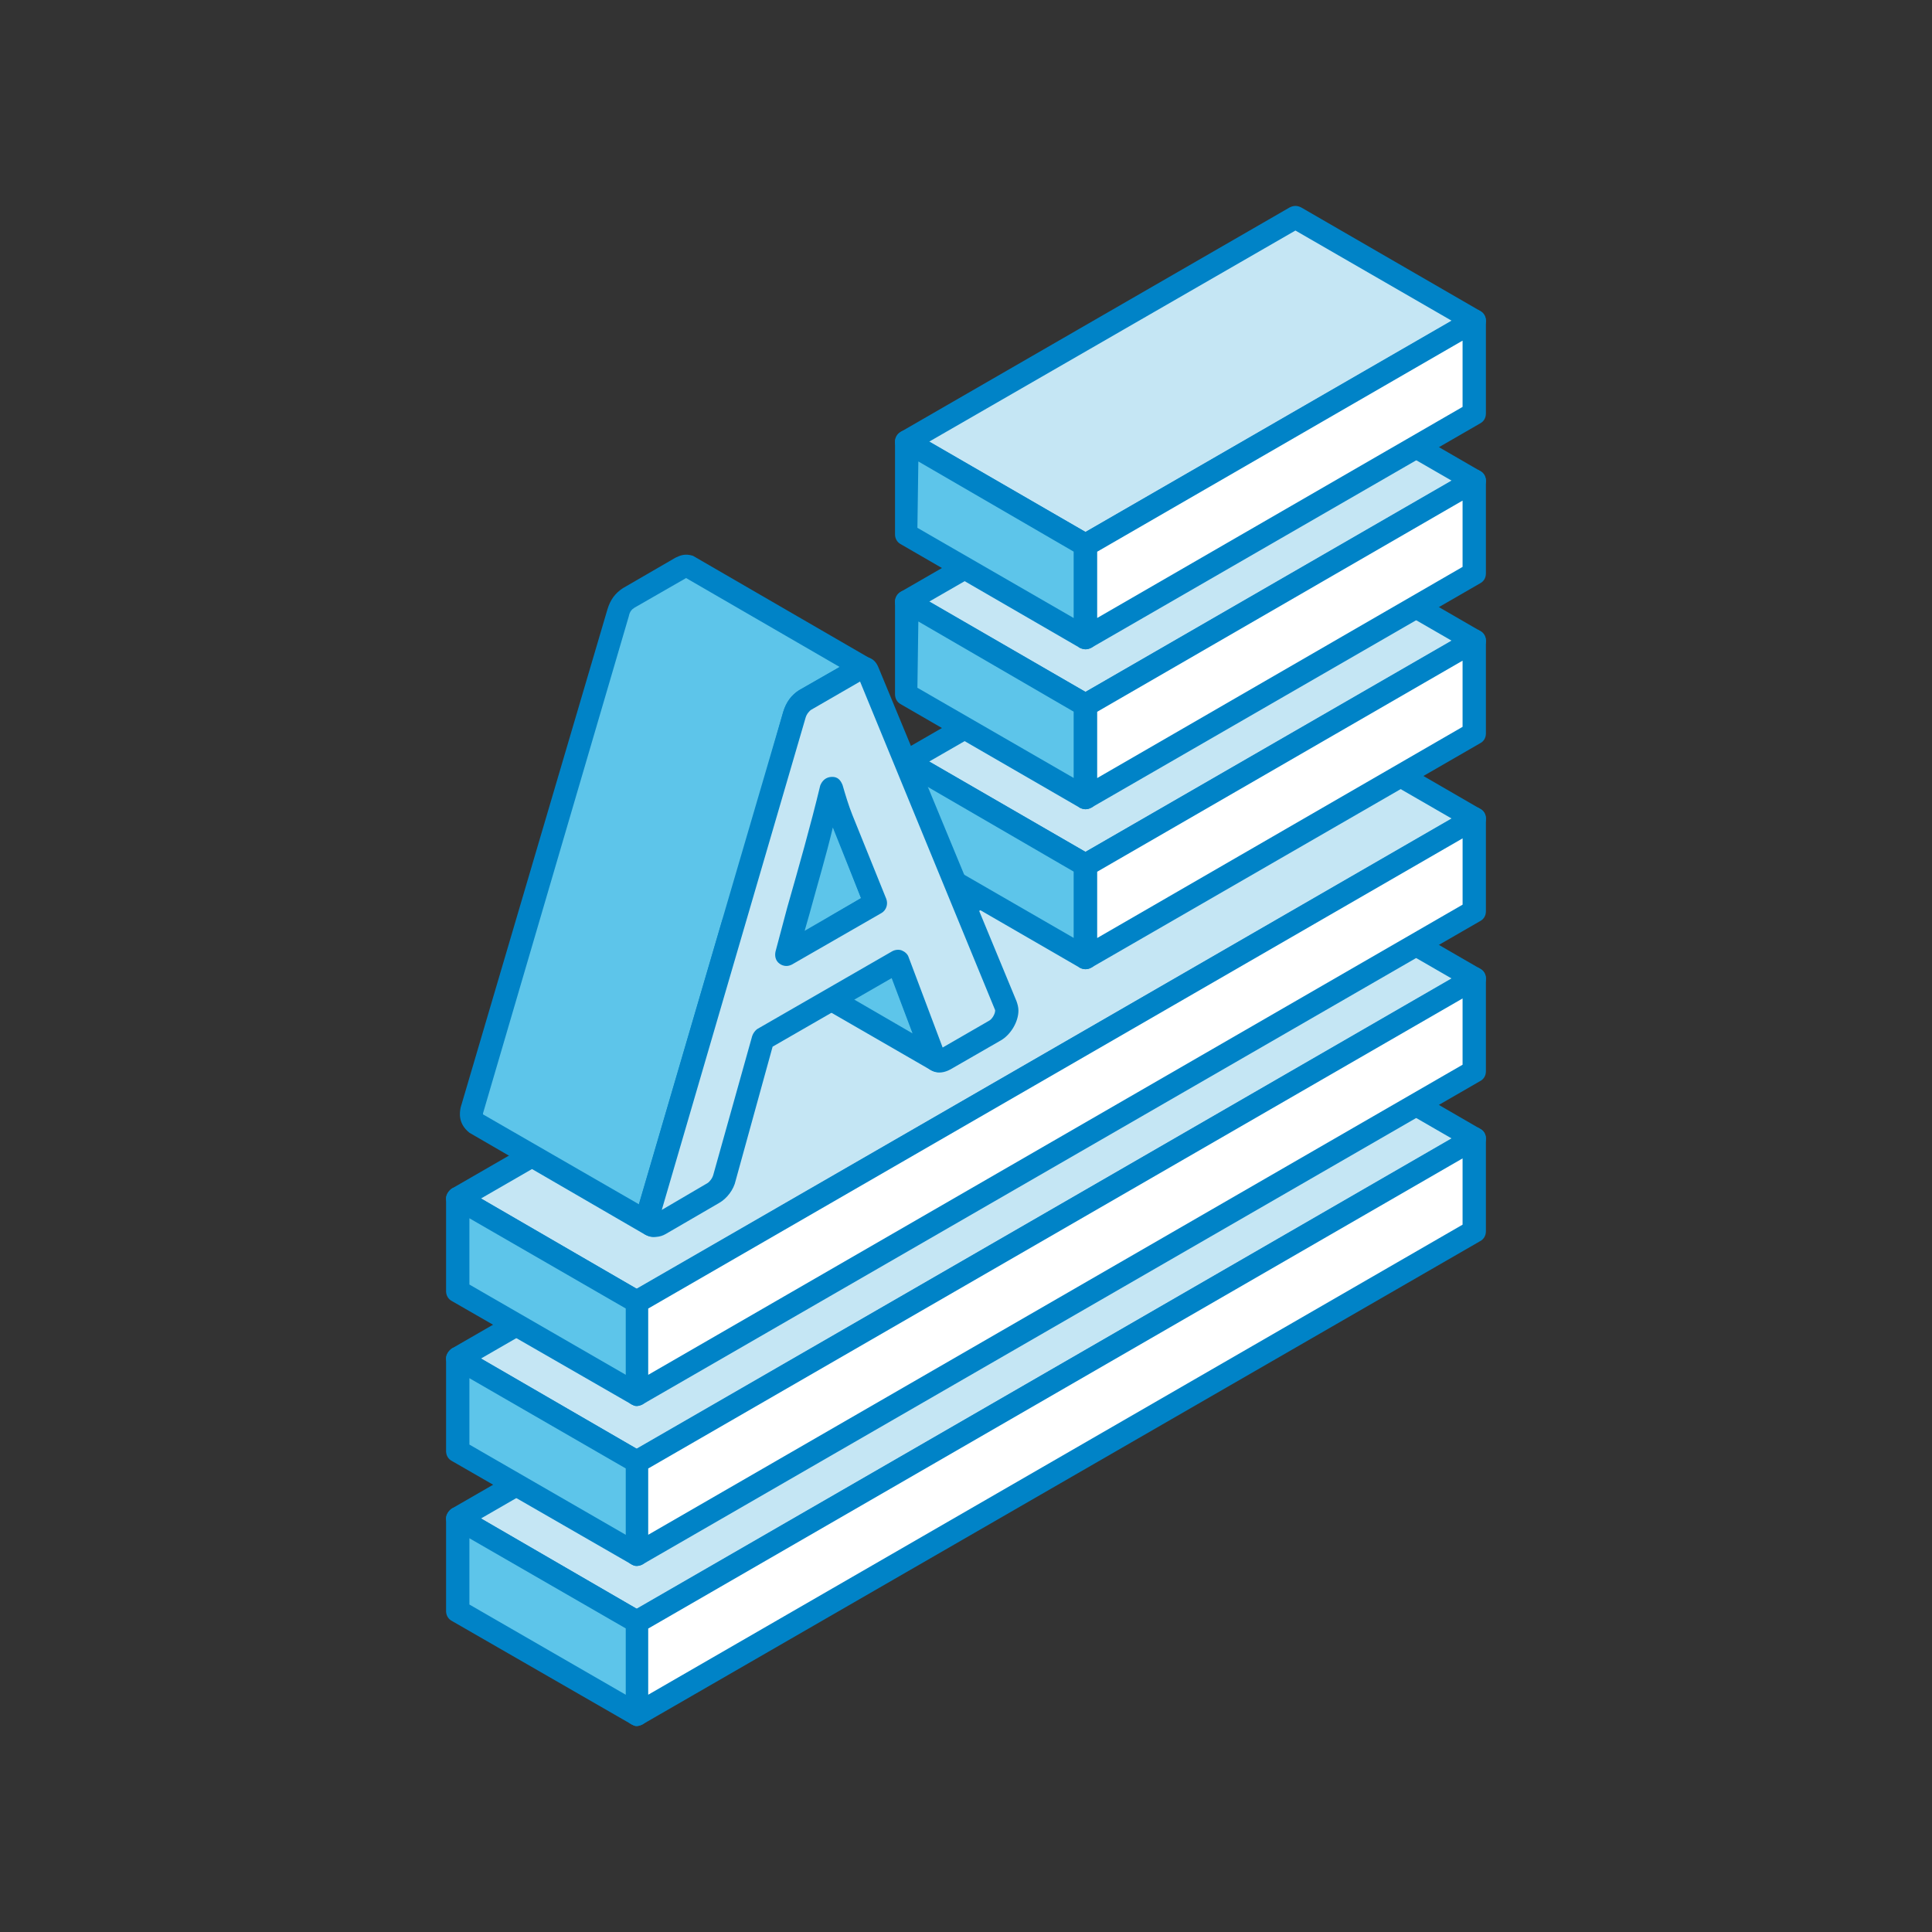 <?xml version="1.0" encoding="iso-8859-1"?>
<!-- Generator: Adobe Illustrator 26.0.3, SVG Export Plug-In . SVG Version: 6.00 Build 0)  -->
<svg version="1.1" xmlns="http://www.w3.org/2000/svg" xmlns:xlink="http://www.w3.org/1999/xlink" x="0px" y="0px"
	 viewBox="0 0 80 80" style="enable-background:new 0 0 80 80;" xml:space="preserve">
<rect x="0" y="0" width="80" height="80" fill="#333333" stroke="none"/>
<g id="digital_x5F_marketing_21">
	<g>
		<polygon style="fill-rule:evenodd;clip-rule:evenodd;fill:#C5E6F4;" points="61.045,47.145 53.641,42.865 18.955,62.875 
			26.359,67.161 		"/>
		<path style="fill-rule:evenodd;clip-rule:evenodd;fill:#0083C7;" d="M19.92,62.875l6.439,3.739l33.76-19.468l-6.478-3.738
			L19.92,62.875L19.92,62.875z M26.359,67.632c-0.081,0-0.121-0.02-0.202-0.065l-7.445-4.282c-0.12-0.085-0.241-0.242-0.241-0.411
			c0-0.168,0.12-0.325,0.241-0.41l34.687-20.011c0.162-0.085,0.322-0.085,0.483,0l7.403,4.286c0.162,0.083,0.243,0.237,0.243,0.405
			c0,0.169-0.08,0.326-0.243,0.411L26.599,67.57C26.561,67.612,26.479,67.632,26.359,67.632z"/>
		<polygon style="fill-rule:evenodd;clip-rule:evenodd;fill:#5DC5EA;" points="26.359,67.161 18.955,62.875 18.955,66.711 
			26.359,70.995 		"/>
		<path style="fill-rule:evenodd;clip-rule:evenodd;fill:#0083C7;" d="M19.437,66.44l6.478,3.738v-2.747l-6.478-3.735V66.44
			L19.437,66.44z M26.359,71.471c-0.081,0-0.121-0.026-0.202-0.065l-7.445-4.286c-0.16-0.085-0.241-0.242-0.241-0.41v-3.836
			c0-0.168,0.12-0.325,0.241-0.41c0.161-0.08,0.322-0.085,0.483,0l7.404,4.285c0.162,0.086,0.242,0.243,0.242,0.411v3.835
			c0,0.169-0.08,0.325-0.242,0.411C26.519,71.445,26.439,71.471,26.359,71.471z"/>
		<polygon style="fill-rule:evenodd;clip-rule:evenodd;fill:#FFFFFF;" points="61.045,47.145 26.359,67.161 26.359,70.995 
			61.045,50.985 		"/>
		<path style="fill-rule:evenodd;clip-rule:evenodd;fill:#0083C7;" d="M26.841,67.435v2.74l33.721-19.464v-2.744L26.841,67.435
			L26.841,67.435z M26.359,71.471c-0.081,0-0.121-0.026-0.202-0.065c-0.161-0.086-0.242-0.242-0.242-0.411v-3.835
			c0-0.172,0.08-0.325,0.242-0.411l34.646-20.014c0.161-0.081,0.363-0.081,0.482,0.005c0.162,0.083,0.243,0.237,0.243,0.41v3.835
			c0,0.169-0.08,0.326-0.243,0.411L26.599,71.406C26.519,71.445,26.439,71.471,26.359,71.471z"/>
		<polygon style="fill-rule:evenodd;clip-rule:evenodd;fill:#C5E6F4;" points="61.045,40.522 53.641,36.236 18.955,56.252 
			26.359,60.534 		"/>
		<path style="fill-rule:evenodd;clip-rule:evenodd;fill:#0083C7;" d="M19.92,56.252l6.439,3.735l33.76-19.464l-6.478-3.738
			L19.92,56.252L19.92,56.252z M26.359,61.008c-0.081,0-0.121-0.024-0.202-0.065l-7.445-4.285c-0.12-0.086-0.241-0.242-0.241-0.408
			c0-0.173,0.12-0.326,0.241-0.414L53.399,35.83c0.162-0.084,0.322-0.084,0.483,0l7.403,4.281c0.162,0.086,0.243,0.243,0.243,0.411
			c0,0.169-0.08,0.326-0.243,0.411L26.599,60.944C26.561,60.984,26.479,61.008,26.359,61.008z"/>
		<polygon style="fill-rule:evenodd;clip-rule:evenodd;fill:#5DC5EA;" points="26.359,60.534 18.955,56.252 18.955,60.088 
			26.359,64.372 		"/>
		<path style="fill-rule:evenodd;clip-rule:evenodd;fill:#0083C7;" d="M19.437,59.817l6.478,3.738v-2.748l-6.478-3.739V59.817
			L19.437,59.817z M26.359,64.842c-0.081,0-0.121-0.019-0.202-0.06l-7.445-4.286c-0.16-0.084-0.241-0.241-0.241-0.409v-3.839
			c0-0.169,0.12-0.326,0.241-0.411c0.161-0.08,0.322-0.08,0.483,0.004l7.404,4.285c0.162,0.081,0.242,0.237,0.242,0.408v3.838
			c0,0.168-0.08,0.326-0.242,0.41C26.519,64.823,26.439,64.842,26.359,64.842z"/>
		<polygon style="fill-rule:evenodd;clip-rule:evenodd;fill:#FFFFFF;" points="61.045,40.522 26.359,60.534 26.359,64.372 
			61.045,44.362 		"/>
		<path style="fill-rule:evenodd;clip-rule:evenodd;fill:#0083C7;" d="M26.841,60.807v2.745l33.721-19.464v-2.744L26.841,60.807
			L26.841,60.807z M26.359,64.842c-0.081,0-0.121-0.019-0.202-0.06c-0.161-0.083-0.242-0.245-0.242-0.41v-3.838
			c0-0.17,0.08-0.326,0.242-0.411l34.646-20.012c0.161-0.083,0.363-0.083,0.482,0c0.162,0.086,0.243,0.243,0.243,0.411v3.84
			c0,0.168-0.08,0.322-0.243,0.406L26.599,64.782C26.519,64.823,26.439,64.842,26.359,64.842z"/>
		<polygon style="fill-rule:evenodd;clip-rule:evenodd;fill:#C5E6F4;" points="61.045,33.899 53.641,29.614 18.955,49.625 
			26.359,53.911 		"/>
		<path style="fill-rule:evenodd;clip-rule:evenodd;fill:#0083C7;" d="M19.92,49.625l6.439,3.738l33.76-19.464l-6.478-3.738
			L19.92,49.625L19.92,49.625z M26.359,54.385c-0.081,0-0.121-0.024-0.202-0.064l-7.445-4.285c-0.12-0.086-0.241-0.243-0.241-0.411
			c0-0.169,0.12-0.326,0.241-0.411l34.687-20.011c0.162-0.085,0.322-0.085,0.483,0l7.403,4.286c0.162,0.083,0.243,0.237,0.243,0.41
			c0,0.165-0.08,0.322-0.243,0.411L26.599,54.321C26.561,54.361,26.479,54.385,26.359,54.385z"/>
		<polygon style="fill-rule:evenodd;clip-rule:evenodd;fill:#5DC5EA;" points="26.359,53.911 18.955,49.625 18.955,53.463 
			26.359,57.745 		"/>
		<path style="fill-rule:evenodd;clip-rule:evenodd;fill:#0083C7;" d="M19.437,53.19l6.478,3.739v-2.745l-6.478-3.738V53.19
			L19.437,53.19z M26.359,58.219c-0.081,0-0.121-0.023-0.202-0.063l-7.445-4.282c-0.16-0.085-0.241-0.242-0.241-0.411v-3.838
			c0-0.169,0.12-0.326,0.241-0.411c0.161-0.08,0.322-0.08,0.483,0l7.404,4.286c0.162,0.083,0.242,0.242,0.242,0.411v3.838
			c0,0.165-0.08,0.322-0.242,0.407C26.519,58.196,26.439,58.219,26.359,58.219z"/>
		<polygon style="fill-rule:evenodd;clip-rule:evenodd;fill:#FFFFFF;" points="61.045,33.899 26.359,53.911 26.359,57.745 
			61.045,37.734 		"/>
		<path style="fill-rule:evenodd;clip-rule:evenodd;fill:#0083C7;" d="M26.841,54.184v2.745L60.563,37.46v-2.745L26.841,54.184
			L26.841,54.184z M26.359,58.219c-0.081,0-0.121-0.023-0.202-0.063c-0.161-0.085-0.242-0.242-0.242-0.411v-3.834
			c0-0.169,0.08-0.328,0.242-0.411l34.646-20.011c0.161-0.085,0.363-0.085,0.482,0c0.162,0.083,0.243,0.24,0.243,0.41v3.839
			c0,0.165-0.08,0.322-0.243,0.405L26.599,58.156C26.519,58.196,26.439,58.219,26.359,58.219z"/>
		<polygon style="fill-rule:evenodd;clip-rule:evenodd;fill:#C5E6F4;" points="61.045,26.535 53.641,22.249 37.545,31.537 
			44.949,35.823 		"/>
		<path style="fill-rule:evenodd;clip-rule:evenodd;fill:#0083C7;" d="M38.471,31.537l6.478,3.738l15.17-8.74l-6.478-3.738
			L38.471,31.537L38.471,31.537z M44.949,36.298c-0.08,0-0.16-0.024-0.242-0.065l-7.404-4.285c-0.162-0.086-0.242-0.243-0.242-0.411
			c0-0.169,0.08-0.322,0.242-0.411l16.096-9.283c0.162-0.085,0.322-0.088,0.483,0l7.403,4.281c0.162,0.085,0.243,0.242,0.243,0.411
			s-0.08,0.325-0.243,0.411l-16.096,9.287C45.11,36.273,45.029,36.298,44.949,36.298z"/>
		<polygon style="fill-rule:evenodd;clip-rule:evenodd;fill:#5DC5EA;" points="44.949,35.823 37.545,31.537 37.545,35.376 
			44.949,39.658 		"/>
		<path style="fill-rule:evenodd;clip-rule:evenodd;fill:#0083C7;" d="M37.988,35.102l6.478,3.739v-2.745l-6.439-3.738
			L37.988,35.102L37.988,35.102z M44.949,40.132c-0.08,0-0.16-0.021-0.242-0.064l-7.404-4.282c-0.162-0.085-0.242-0.242-0.242-0.411
			v-3.838c0-0.169,0.121-0.325,0.242-0.411c0.12-0.08,0.322-0.08,0.483,0.004l7.403,4.285c0.161,0.081,0.243,0.237,0.243,0.407
			v3.838c0,0.165-0.081,0.322-0.243,0.407C45.11,40.111,45.029,40.132,44.949,40.132z"/>
		<polygon style="fill-rule:evenodd;clip-rule:evenodd;fill:#FFFFFF;" points="61.045,26.535 44.949,35.823 44.949,39.658 
			61.045,30.369 		"/>
		<path style="fill-rule:evenodd;clip-rule:evenodd;fill:#0083C7;" d="M45.432,36.096v2.745l15.13-8.744v-2.74L45.432,36.096
			L45.432,36.096z M44.949,40.132c-0.08,0-0.16-0.021-0.242-0.064c-0.12-0.085-0.241-0.242-0.241-0.41v-3.835
			c0-0.17,0.12-0.326,0.241-0.411l16.096-9.288c0.161-0.08,0.363-0.083,0.482,0c0.162,0.085,0.243,0.242,0.243,0.411v3.839
			c0,0.168-0.08,0.322-0.243,0.405l-16.096,9.288C45.11,40.111,45.029,40.132,44.949,40.132z"/>
		<polygon style="fill-rule:evenodd;clip-rule:evenodd;fill:#C5E6F4;" points="61.045,19.908 53.641,15.628 37.545,24.914 
			44.949,29.199 		"/>
		<path style="fill-rule:evenodd;clip-rule:evenodd;fill:#0083C7;" d="M38.471,24.914l6.478,3.738l15.17-8.744l-6.478-3.735
			L38.471,24.914L38.471,24.914z M44.949,29.67c-0.08,0-0.16-0.02-0.242-0.065l-7.404-4.282c-0.162-0.085-0.242-0.242-0.242-0.41
			c0-0.169,0.08-0.326,0.242-0.411l16.096-9.287c0.162-0.086,0.322-0.086,0.483,0l7.403,4.285c0.162,0.085,0.243,0.242,0.243,0.406
			c0,0.173-0.08,0.326-0.243,0.411l-16.096,9.29C45.11,29.65,45.029,29.67,44.949,29.67z"/>
		<polygon style="fill-rule:evenodd;clip-rule:evenodd;fill:#5DC5EA;" points="44.949,29.199 37.545,24.914 37.545,28.752 
			44.949,33.034 		"/>
		<path style="fill-rule:evenodd;clip-rule:evenodd;fill:#0083C7;" d="M37.988,28.479l6.478,3.739v-2.745l-6.439-3.739
			L37.988,28.479L37.988,28.479z M44.949,33.508c-0.08,0-0.16-0.023-0.242-0.065l-7.404-4.281c-0.162-0.084-0.242-0.245-0.242-0.414
			v-3.834c0-0.169,0.121-0.326,0.242-0.411c0.12-0.08,0.322-0.08,0.483,0l7.403,4.286c0.161,0.084,0.243,0.241,0.243,0.41v3.835
			c0,0.169-0.081,0.326-0.243,0.41C45.11,33.485,45.029,33.508,44.949,33.508z"/>
		<polygon style="fill-rule:evenodd;clip-rule:evenodd;fill:#FFFFFF;" points="61.045,19.908 44.949,29.199 44.949,33.034 
			61.045,23.747 		"/>
		<path style="fill-rule:evenodd;clip-rule:evenodd;fill:#0083C7;" d="M45.432,29.473v2.745l15.13-8.744v-2.745L45.432,29.473
			L45.432,29.473z M44.949,33.508c-0.08,0-0.16-0.023-0.242-0.065c-0.12-0.083-0.241-0.241-0.241-0.41v-3.835
			c0-0.172,0.12-0.326,0.241-0.41l16.096-9.291c0.161-0.081,0.363-0.081,0.482,0.003c0.162,0.085,0.243,0.242,0.243,0.411v3.835
			c0,0.172-0.08,0.325-0.243,0.41l-16.096,9.287C45.11,33.485,45.029,33.508,44.949,33.508z"/>
		<polygon style="fill-rule:evenodd;clip-rule:evenodd;fill:#C5E6F4;" points="61.045,13.285 53.641,9.003 37.545,18.29 
			44.949,22.571 		"/>
		<path style="fill-rule:evenodd;clip-rule:evenodd;fill:#0083C7;" d="M38.471,18.29l6.478,3.739l15.17-8.744l-6.478-3.739
			L38.471,18.29L38.471,18.29z M44.949,23.047c-0.08,0-0.16-0.023-0.242-0.065l-7.404-4.282c-0.162-0.085-0.242-0.245-0.242-0.411
			c0-0.168,0.08-0.325,0.242-0.41l16.096-9.288c0.162-0.085,0.322-0.085,0.483,0l7.403,4.281c0.162,0.086,0.243,0.242,0.243,0.411
			s-0.08,0.325-0.243,0.41l-16.096,9.288C45.11,23.024,45.029,23.047,44.949,23.047z"/>
		<polygon style="fill-rule:evenodd;clip-rule:evenodd;fill:#5DC5EA;" points="44.949,22.571 37.545,18.29 37.545,22.125 
			44.949,26.411 		"/>
		<path style="fill-rule:evenodd;clip-rule:evenodd;fill:#0083C7;" d="M37.988,21.856l6.478,3.739v-2.749l-6.439-3.738
			L37.988,21.856L37.988,21.856z M44.949,26.885c-0.08,0-0.16-0.025-0.242-0.063l-7.404-4.286c-0.162-0.085-0.242-0.242-0.242-0.411
			v-3.838c0-0.165,0.121-0.322,0.242-0.406c0.12-0.085,0.322-0.085,0.483,0l7.403,4.286c0.161,0.079,0.243,0.236,0.243,0.405v3.839
			c0,0.169-0.081,0.326-0.243,0.411C45.11,26.861,45.029,26.885,44.949,26.885z"/>
		<polygon style="fill-rule:evenodd;clip-rule:evenodd;fill:#FFFFFF;" points="61.045,13.285 44.949,22.571 44.949,26.411 
			61.045,17.123 		"/>
		<path style="fill-rule:evenodd;clip-rule:evenodd;fill:#0083C7;" d="M45.432,22.845v2.744l15.13-8.74v-2.744L45.432,22.845
			L45.432,22.845z M44.949,26.885c-0.08,0-0.16-0.025-0.242-0.063c-0.12-0.085-0.241-0.246-0.241-0.411v-3.839
			c0-0.169,0.12-0.326,0.241-0.405l16.096-9.292c0.161-0.08,0.363-0.08,0.482,0c0.162,0.089,0.243,0.246,0.243,0.411v3.838
			c0,0.169-0.08,0.326-0.243,0.411l-16.096,9.288C45.11,26.861,45.029,26.885,44.949,26.885z"/>
		<path style="fill-rule:evenodd;clip-rule:evenodd;fill:#5DC5EA;" d="M35.815,27.69l-7.283-4.229
			c-0.16-0.045-0.202-0.02-0.322,0.04l-2.172,1.247c-0.243,0.161-0.362,0.35-0.443,0.625l-6.035,20.59
			c-0.041,0.205-0.081,0.386,0.12,0.531l7.283,4.225c-0.202-0.185-0.08-0.582,0-0.816l3.421-11.646l0.644,0.371l0.321,0.913
			c0.041,0.077,0.041,0.094,0.121,0.141l7.323,4.225c-0.08-0.048-0.08-0.065-0.12-0.141l-1.489-3.962l-2.576-1.47l1.65-0.937
			l-1.409-3.489c-0.162-0.422-0.282-0.833-0.402-1.263l-2.093-1.196l0.564-1.846c0.08-0.278,0.202-0.468,0.442-0.629l2.133-1.246
			C35.654,27.67,35.694,27.646,35.815,27.69z"/>
		<path style="fill-rule:evenodd;clip-rule:evenodd;fill:#0083C7;" d="M20.001,46.144l6.478,3.735c0-0.029,0-0.053,0-0.077
			L29.9,38.124c0.04-0.137,0.16-0.249,0.282-0.305c0.16-0.053,0.281-0.04,0.442,0.032l0.644,0.366
			c0.08,0.056,0.162,0.141,0.202,0.245l0.322,0.85l5.996,3.48l-1.007-2.664l-2.374-1.384c-0.16-0.089-0.241-0.242-0.241-0.411
			c0-0.168,0.08-0.325,0.241-0.41l1.248-0.733l-1.207-3.111c-0.161-0.373-0.282-0.744-0.403-1.118l-1.932-1.102
			c-0.161-0.109-0.242-0.329-0.2-0.543l0.523-1.852c0.12-0.402,0.322-0.667,0.642-0.881l1.691-0.965l-6.359-3.682l-2.132,1.224
			c-0.12,0.072-0.202,0.165-0.241,0.359l-6.036,20.578C20.001,46.111,20.001,46.128,20.001,46.144L20.001,46.144z M27.003,51.206
			c-0.08,0-0.161-0.024-0.282-0.077l-7.284-4.225c-0.482-0.383-0.403-0.85-0.362-1.047l6.076-20.619
			c0.12-0.402,0.322-0.676,0.643-0.884l2.174-1.26c0.202-0.1,0.403-0.18,0.725-0.08l7.364,4.266c0.242,0.12,0.322,0.382,0.202,0.603
			c-0.081,0.222-0.363,0.329-0.565,0.253l0.121-0.446l-0.121,0.446l-2.092,1.247c-0.12,0.077-0.2,0.169-0.242,0.358l-0.442,1.484
			l1.77,1.007c0.081,0.061,0.162,0.157,0.202,0.274c0.12,0.419,0.242,0.821,0.402,1.232l1.409,3.484c0.08,0.217,0,0.467-0.2,0.583
			l-0.926,0.527l1.851,1.059c0.081,0.056,0.161,0.14,0.202,0.242l1.489,3.967c0.202,0.14,0.242,0.385,0.12,0.599
			c-0.16,0.218-0.442,0.242-0.684,0.117l-7.322-4.225c-0.163-0.126-0.242-0.206-0.283-0.343l-0.282-0.748l-3.259,11.035
			c-0.04,0.119-0.08,0.321-0.08,0.39c0.202,0.157,0.202,0.397,0.08,0.599C27.324,51.145,27.164,51.206,27.003,51.206z"/>
		<path style="fill-rule:evenodd;clip-rule:evenodd;fill:#C5E6F4;" d="M36.258,37.396l-3.702,2.129
			c0.644-2.286,1.288-4.599,1.892-6.88c0.12,0.425,0.241,0.845,0.402,1.263l0.04,0.025L36.258,37.396L36.258,37.396z M41.649,41.649
			l-5.672-13.822c-0.081-0.177-0.283-0.209-0.483-0.1l-2.133,1.246c-0.202,0.121-0.401,0.375-0.442,0.629l-6.035,20.585
			c-0.121,0.339,0,0.588,0.241,0.56c0.08-0.004,0.121-0.029,0.202-0.061l0,0l2.213-1.287c0.202-0.125,0.403-0.386,0.483-0.639
			l1.57-5.734l5.593-3.223l1.489,3.962c0.08,0.186,0.242,0.218,0.442,0.109l2.093-1.207c0.241-0.148,0.482-0.519,0.482-0.82
			C41.69,41.766,41.649,41.701,41.649,41.649L41.649,41.649z"/>
		<path style="fill-rule:evenodd;clip-rule:evenodd;fill:#0083C7;" d="M34.486,34.265c-0.282,1.187-0.642,2.378-0.965,3.57
			l-0.202,0.707l2.335-1.352L34.486,34.265L34.486,34.265z M32.556,39.999c-0.081,0-0.202-0.032-0.282-0.1
			c-0.161-0.116-0.202-0.314-0.161-0.499l0.483-1.815c0.482-1.69,0.965-3.384,1.368-5.058c0.08-0.206,0.241-0.354,0.483-0.358
			c0.241-0.008,0.361,0.137,0.442,0.339c0.12,0.414,0.242,0.824,0.402,1.227l1.409,3.489c0.08,0.217,0,0.467-0.2,0.583l-3.702,2.129
			C32.716,39.979,32.637,39.999,32.556,39.999L32.556,39.999z M35.533,28.009L35.533,28.009L35.533,28.009L35.533,28.009z
			 M35.613,28.221l5.594,13.608c0,0.009,0,0.009,0,0.018c0,0.133-0.121,0.345-0.243,0.414l-1.931,1.115l-1.409-3.742
			c-0.04-0.129-0.16-0.229-0.282-0.278c-0.121-0.048-0.282-0.032-0.402,0.037l-5.594,3.223c-0.08,0.064-0.16,0.164-0.2,0.285
			l-1.61,5.746c-0.039,0.149-0.16,0.294-0.241,0.343l-1.892,1.11l5.955-20.382c0.041-0.148,0.161-0.29,0.242-0.334L35.613,28.221
			L35.613,28.221z M27.083,51.225c-0.2,0-0.402-0.088-0.522-0.253c-0.202-0.225-0.242-0.559-0.163-0.918l6.037-20.591
			c0.12-0.365,0.362-0.719,0.684-0.896l2.172-1.248c0.202-0.132,0.443-0.16,0.685-0.088c0.2,0.068,0.322,0.213,0.402,0.414
			l5.713,13.811c0.041,0.116,0.08,0.245,0.08,0.391c0,0.466-0.321,0.997-0.724,1.231l-2.092,1.204
			c-0.242,0.131-0.483,0.165-0.684,0.088c-0.202-0.072-0.362-0.226-0.443-0.434l-1.287-3.445l-4.949,2.849l-1.53,5.545
			c-0.079,0.373-0.361,0.744-0.683,0.926l-2.214,1.287c-0.121,0.069-0.242,0.109-0.402,0.121
			C27.164,51.219,27.123,51.225,27.083,51.225z"/>
	</g>
</g>
<g id="Layer_1">
</g>
</svg>
